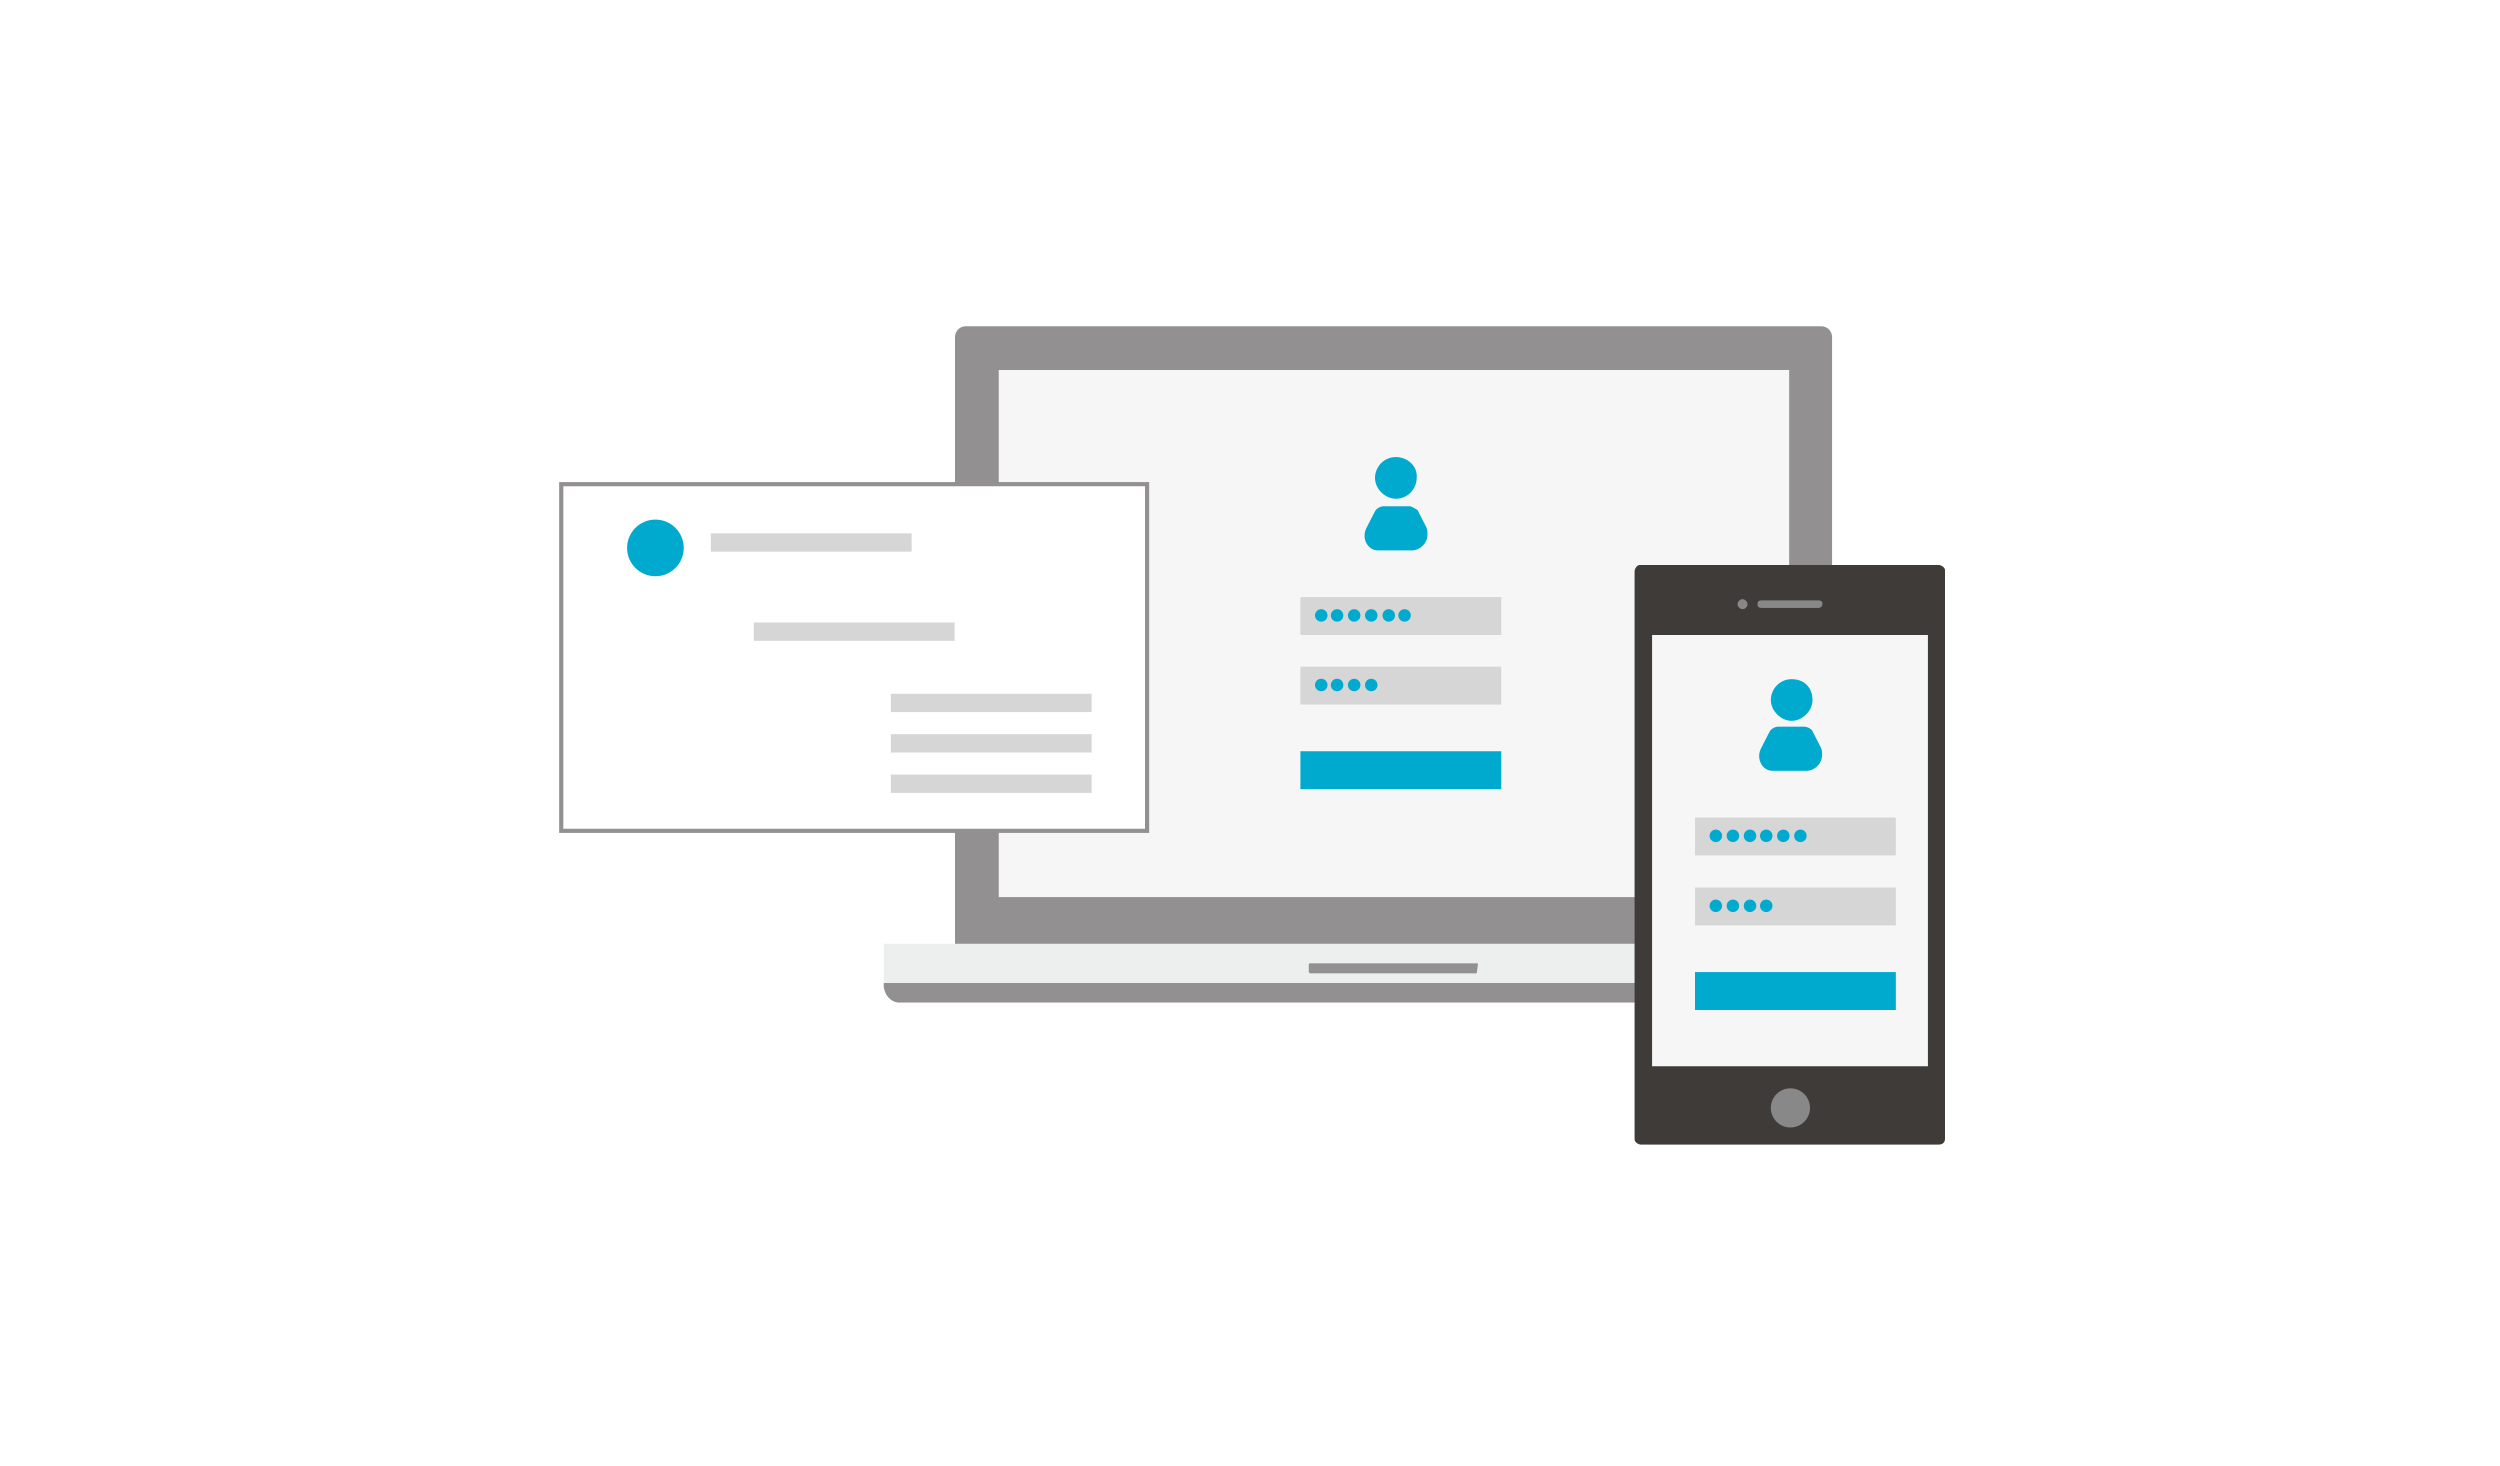 <?xml version="1.0" encoding="utf-8"?>
<!-- Generator: Adobe Illustrator 24.0.3, SVG Export Plug-In . SVG Version: 6.00 Build 0)  -->
<svg version="1.1" id="Layer_1" xmlns="http://www.w3.org/2000/svg" xmlns:xlink="http://www.w3.org/1999/xlink" x="0px" y="0px"
	 viewBox="0 0 600 351.9" style="enable-background:new 0 0 600 351.9;" xml:space="preserve">
<style type="text/css">
	.st0{fill:#FFFFFF;}
	.st1{fill:#929090;}
	.st2{fill:#EDEEEE;}
	.st3{fill:#F6F6F6;}
	.st4{fill:url(#SVGID_1_);}
	.st5{fill:url(#SVGID_2_);}
	.st6{fill:#D6D6D6;}
	.st7{fill:url(#SVGID_3_);}
	.st8{fill:url(#SVGID_4_);}
	.st9{fill:url(#SVGID_5_);}
	.st10{fill:url(#SVGID_6_);}
	.st11{fill:url(#SVGID_7_);}
	.st12{fill:url(#SVGID_8_);}
	.st13{fill:url(#SVGID_9_);}
	.st14{fill:url(#SVGID_10_);}
	.st15{fill:url(#SVGID_11_);}
	.st16{fill:url(#SVGID_12_);}
	.st17{fill:url(#SVGID_13_);}
	.st18{fill:#FFFFFF;stroke:#929090;stroke-miterlimit:10;}
	.st19{fill:url(#SVGID_14_);}
	.st20{fill:#3F3B39;}
	.st21{fill:#888888;}
	.st22{fill:url(#SVGID_15_);}
	.st23{fill:url(#SVGID_16_);}
	.st24{fill:url(#SVGID_17_);}
	.st25{fill:url(#SVGID_18_);}
	.st26{fill:url(#SVGID_19_);}
	.st27{fill:url(#SVGID_20_);}
	.st28{fill:url(#SVGID_21_);}
	.st29{fill:url(#SVGID_22_);}
	.st30{fill:url(#SVGID_23_);}
	.st31{fill:url(#SVGID_24_);}
	.st32{fill:url(#SVGID_25_);}
	.st33{fill:url(#SVGID_26_);}
	.st34{fill:url(#SVGID_27_);}
</style>
<rect class="st0" width="600" height="351.9"/>
<rect class="st0" width="600" height="351.9"/>
<path class="st1" d="M437.1,231.8H231.8c-1.5,0-2.6-1.2-2.6-2.6V80.9c0-1.5,1.2-2.6,2.6-2.6l0,0h205.3c1.5,0,2.6,1.2,2.6,2.6l0,0
	v148C439.7,230.6,438.6,231.8,437.1,231.8L437.1,231.8z"/>
<path class="st1" d="M212.1,236.8c0.3,2.4,2.1,4.1,4.4,3.8h236.2c2.4,0,4.1-1.5,4.4-3.8l0,0v-0.9h-245V236.8z"/>
<rect x="212.1" y="226.5" class="st2" width="245" height="9.4"/>
<rect x="239.7" y="88.8" class="st3" width="189.7" height="126.5"/>
<path class="st1" d="M354.4,233.6h-40l-0.3-0.3v-1.8c0,0,0-0.3,0.3-0.3h40c0.3,0,0.3,0,0.3,0.3L354.4,233.6
	C354.7,233.6,354.7,233.6,354.4,233.6z"/>
<linearGradient id="SVGID_1_" gradientUnits="userSpaceOnUse" x1="329.959" y1="838.728" x2="340.167" y2="838.728" gradientTransform="matrix(1 0 0 1 0 -724)">
	<stop  offset="0" style="stop-color:#00A9CE"/>
	<stop  offset="1" style="stop-color:#00A9CE"/>
</linearGradient>
<path class="st4" d="M335,109.7c-2.9,0-5,2.4-5,5s2.4,5,5,5c2.9,0,5-2.4,5-5l0,0C340.3,112.1,338,109.7,335,109.7L335,109.7z"/>
<linearGradient id="SVGID_2_" gradientUnits="userSpaceOnUse" x1="327.513" y1="850.788" x2="342.603" y2="850.788" gradientTransform="matrix(1 0 0 1 0 -724)">
	<stop  offset="0" style="stop-color:#00A9CE"/>
	<stop  offset="1" style="stop-color:#00A9CE"/>
</linearGradient>
<path class="st5" d="M338.3,121.5h-6.2c-0.9,0-1.8,0.6-2.1,1.2l-2.1,4.1c-0.9,1.8-0.3,4.1,1.5,5c0.6,0.3,1.2,0.3,1.8,0.3h7.6
	c2.1,0,3.8-1.8,3.8-3.8c0-0.6,0-1.2-0.3-1.8l-2.1-4.1C339.7,122.1,338.8,121.5,338.3,121.5L338.3,121.5z"/>
<rect x="312.1" y="143.3" class="st6" width="48.2" height="9.1"/>
<rect x="312.1" y="160" class="st6" width="48.2" height="9.1"/>
<linearGradient id="SVGID_3_" gradientUnits="userSpaceOnUse" x1="311.987" y1="908.883" x2="360.228" y2="908.883" gradientTransform="matrix(1 0 0 1 0 -724)">
	<stop  offset="0" style="stop-color:#00A9CE"/>
	<stop  offset="1" style="stop-color:#00A9CE"/>
</linearGradient>
<rect x="312.1" y="180.3" class="st7" width="48.2" height="9.1"/>
<linearGradient id="SVGID_4_" gradientUnits="userSpaceOnUse" x1="315.605" y1="871.673" x2="318.37" y2="871.673" gradientTransform="matrix(1 0 0 1 0 -724)">
	<stop  offset="0" style="stop-color:#00A9CE"/>
	<stop  offset="1" style="stop-color:#00A9CE"/>
</linearGradient>
<circle class="st8" cx="317.1" cy="147.7" r="1.5"/>
<linearGradient id="SVGID_5_" gradientUnits="userSpaceOnUse" x1="319.664" y1="871.673" x2="322.4" y2="871.673" gradientTransform="matrix(1 0 0 1 0 -724)">
	<stop  offset="0" style="stop-color:#00A9CE"/>
	<stop  offset="1" style="stop-color:#00A9CE"/>
</linearGradient>
<circle class="st9" cx="320.9" cy="147.7" r="1.5"/>
<linearGradient id="SVGID_6_" gradientUnits="userSpaceOnUse" x1="323.694" y1="871.673" x2="326.459" y2="871.673" gradientTransform="matrix(1 0 0 1 0 -724)">
	<stop  offset="0" style="stop-color:#00A9CE"/>
	<stop  offset="1" style="stop-color:#00A9CE"/>
</linearGradient>
<circle class="st10" cx="325" cy="147.7" r="1.5"/>
<linearGradient id="SVGID_7_" gradientUnits="userSpaceOnUse" x1="327.724" y1="871.673" x2="330.489" y2="871.673" gradientTransform="matrix(1 0 0 1 0 -724)">
	<stop  offset="0" style="stop-color:#00A9CE"/>
	<stop  offset="1" style="stop-color:#00A9CE"/>
</linearGradient>
<circle class="st11" cx="329.1" cy="147.7" r="1.5"/>
<linearGradient id="SVGID_8_" gradientUnits="userSpaceOnUse" x1="331.783" y1="871.673" x2="334.519" y2="871.673" gradientTransform="matrix(1 0 0 1 0 -724)">
	<stop  offset="0" style="stop-color:#00A9CE"/>
	<stop  offset="1" style="stop-color:#00A9CE"/>
</linearGradient>
<circle class="st12" cx="333.3" cy="147.7" r="1.5"/>
<linearGradient id="SVGID_9_" gradientUnits="userSpaceOnUse" x1="335.813" y1="871.673" x2="338.578" y2="871.673" gradientTransform="matrix(1 0 0 1 0 -724)">
	<stop  offset="0" style="stop-color:#00A9CE"/>
	<stop  offset="1" style="stop-color:#00A9CE"/>
</linearGradient>
<circle class="st13" cx="337.1" cy="147.7" r="1.5"/>
<linearGradient id="SVGID_10_" gradientUnits="userSpaceOnUse" x1="315.605" y1="888.44" x2="318.37" y2="888.44" gradientTransform="matrix(1 0 0 1 0 -724)">
	<stop  offset="0" style="stop-color:#00A9CE"/>
	<stop  offset="1" style="stop-color:#00A9CE"/>
</linearGradient>
<circle class="st14" cx="317.1" cy="164.4" r="1.5"/>
<linearGradient id="SVGID_11_" gradientUnits="userSpaceOnUse" x1="319.664" y1="888.44" x2="322.4" y2="888.44" gradientTransform="matrix(1 0 0 1 0 -724)">
	<stop  offset="0" style="stop-color:#00A9CE"/>
	<stop  offset="1" style="stop-color:#00A9CE"/>
</linearGradient>
<circle class="st15" cx="320.9" cy="164.4" r="1.5"/>
<linearGradient id="SVGID_12_" gradientUnits="userSpaceOnUse" x1="323.694" y1="888.44" x2="326.459" y2="888.44" gradientTransform="matrix(1 0 0 1 0 -724)">
	<stop  offset="0" style="stop-color:#00A9CE"/>
	<stop  offset="1" style="stop-color:#00A9CE"/>
</linearGradient>
<circle class="st16" cx="325" cy="164.4" r="1.5"/>
<linearGradient id="SVGID_13_" gradientUnits="userSpaceOnUse" x1="327.724" y1="888.44" x2="330.489" y2="888.44" gradientTransform="matrix(1 0 0 1 0 -724)">
	<stop  offset="0" style="stop-color:#00A9CE"/>
	<stop  offset="1" style="stop-color:#00A9CE"/>
</linearGradient>
<circle class="st17" cx="329.1" cy="164.4" r="1.5"/>
<rect x="134.7" y="116.2" class="st18" width="140.6" height="83.2"/>
<linearGradient id="SVGID_14_" gradientUnits="userSpaceOnUse" x1="150.467" y1="855.494" x2="164.115" y2="855.494" gradientTransform="matrix(1 0 0 1 0 -724)">
	<stop  offset="0" style="stop-color:#00A9CE"/>
	<stop  offset="1" style="stop-color:#00A9CE"/>
</linearGradient>
<circle class="st19" cx="157.3" cy="131.5" r="6.8"/>
<rect x="170.6" y="128" class="st6" width="48.2" height="4.4"/>
<rect x="180.9" y="149.4" class="st6" width="48.2" height="4.4"/>
<rect x="213.8" y="166.5" class="st6" width="48.2" height="4.4"/>
<rect x="213.8" y="176.2" class="st6" width="48.2" height="4.4"/>
<rect x="213.8" y="185.9" class="st6" width="48.2" height="4.4"/>
<path class="st20" d="M465.3,274.7h-71.5c-0.6,0-1.5-0.6-1.5-1.2c0,0,0,0,0-0.3V137.1c0-0.6,0.6-1.5,1.2-1.5l0,0h71.8
	c0.6,0,1.5,0.6,1.5,1.2c0,0,0,0,0,0.3v136.2C466.8,274.2,466.2,274.7,465.3,274.7L465.3,274.7z"/>
<rect x="396.5" y="152.4" class="st3" width="66.2" height="103.5"/>
<path class="st21" d="M436.5,145.9h-13.8c-0.6,0-0.9-0.3-0.9-0.9l0,0c0-0.6,0.3-0.9,0.9-0.9l0,0h13.8c0.6,0,0.9,0.3,0.9,0.9l0,0
	C437.4,145.3,437.1,145.9,436.5,145.9z"/>
<path class="st21" d="M419.4,145c0-0.6-0.6-1.2-1.2-1.2s-1.2,0.6-1.2,1.2c0,0.6,0.6,1.2,1.2,1.2C418.9,146.2,419.4,145.6,419.4,145
	L419.4,145z"/>
<circle class="st21" cx="429.7" cy="265.9" r="4.7"/>
<linearGradient id="SVGID_15_" gradientUnits="userSpaceOnUse" x1="424.765" y1="891.97" x2="434.973" y2="891.97" gradientTransform="matrix(1 0 0 1 0 -724)">
	<stop  offset="0" style="stop-color:#00A9CE"/>
	<stop  offset="1" style="stop-color:#00A9CE"/>
</linearGradient>
<path class="st22" d="M430,163c-2.9,0-5,2.4-5,5c0,2.6,2.4,5,5,5s5-2.4,5-5l0,0C435,165,433,163,430,163L430,163z"/>
<linearGradient id="SVGID_16_" gradientUnits="userSpaceOnUse" x1="422.324" y1="903.736" x2="437.437" y2="903.736" gradientTransform="matrix(1 0 0 1 0 -724)">
	<stop  offset="0" style="stop-color:#00A9CE"/>
	<stop  offset="1" style="stop-color:#00A9CE"/>
</linearGradient>
<path class="st23" d="M433,174.4h-6.2c-0.9,0-1.8,0.6-2.1,1.2l-2.1,4.1c-0.9,1.8-0.3,4.1,1.5,5c0.6,0.3,1.2,0.3,1.8,0.3h7.6
	c2.1,0,3.8-1.8,3.8-3.8c0-0.6,0-1.2-0.3-1.8l-2.1-4.1C434.7,175,433.9,174.4,433,174.4L433,174.4z"/>
<rect x="406.8" y="196.2" class="st6" width="48.2" height="9.1"/>
<rect x="406.8" y="213" class="st6" width="48.2" height="9.1"/>
<linearGradient id="SVGID_17_" gradientUnits="userSpaceOnUse" x1="406.793" y1="961.831" x2="455.034" y2="961.831" gradientTransform="matrix(1 0 0 1 0 -724)">
	<stop  offset="0" style="stop-color:#00A9CE"/>
	<stop  offset="1" style="stop-color:#00A9CE"/>
</linearGradient>
<rect x="406.8" y="233.3" class="st24" width="48.2" height="9.1"/>
<linearGradient id="SVGID_18_" gradientUnits="userSpaceOnUse" x1="410.411" y1="924.621" x2="413.176" y2="924.621" gradientTransform="matrix(1 0 0 1 0 -724)">
	<stop  offset="0" style="stop-color:#00A9CE"/>
	<stop  offset="1" style="stop-color:#00A9CE"/>
</linearGradient>
<circle class="st25" cx="411.8" cy="200.6" r="1.5"/>
<linearGradient id="SVGID_19_" gradientUnits="userSpaceOnUse" x1="414.47" y1="924.621" x2="417.235" y2="924.621" gradientTransform="matrix(1 0 0 1 0 -724)">
	<stop  offset="0" style="stop-color:#00A9CE"/>
	<stop  offset="1" style="stop-color:#00A9CE"/>
</linearGradient>
<circle class="st26" cx="415.9" cy="200.6" r="1.5"/>
<linearGradient id="SVGID_20_" gradientUnits="userSpaceOnUse" x1="418.5" y1="924.621" x2="421.265" y2="924.621" gradientTransform="matrix(1 0 0 1 0 -724)">
	<stop  offset="0" style="stop-color:#00A9CE"/>
	<stop  offset="1" style="stop-color:#00A9CE"/>
</linearGradient>
<circle class="st27" cx="420" cy="200.6" r="1.5"/>
<linearGradient id="SVGID_21_" gradientUnits="userSpaceOnUse" x1="422.53" y1="924.621" x2="425.295" y2="924.621" gradientTransform="matrix(1 0 0 1 0 -724)">
	<stop  offset="0" style="stop-color:#00A9CE"/>
	<stop  offset="1" style="stop-color:#00A9CE"/>
</linearGradient>
<circle class="st28" cx="423.9" cy="200.6" r="1.5"/>
<linearGradient id="SVGID_22_" gradientUnits="userSpaceOnUse" x1="426.589" y1="924.621" x2="429.354" y2="924.621" gradientTransform="matrix(1 0 0 1 0 -724)">
	<stop  offset="0" style="stop-color:#00A9CE"/>
	<stop  offset="1" style="stop-color:#00A9CE"/>
</linearGradient>
<circle class="st29" cx="428" cy="200.6" r="1.5"/>
<linearGradient id="SVGID_23_" gradientUnits="userSpaceOnUse" x1="430.619" y1="924.621" x2="433.384" y2="924.621" gradientTransform="matrix(1 0 0 1 0 -724)">
	<stop  offset="0" style="stop-color:#00A9CE"/>
	<stop  offset="1" style="stop-color:#00A9CE"/>
</linearGradient>
<circle class="st30" cx="432.1" cy="200.6" r="1.5"/>
<linearGradient id="SVGID_24_" gradientUnits="userSpaceOnUse" x1="410.411" y1="941.387" x2="413.176" y2="941.387" gradientTransform="matrix(1 0 0 1 0 -724)">
	<stop  offset="0" style="stop-color:#00A9CE"/>
	<stop  offset="1" style="stop-color:#00A9CE"/>
</linearGradient>
<circle class="st31" cx="411.8" cy="217.4" r="1.5"/>
<linearGradient id="SVGID_25_" gradientUnits="userSpaceOnUse" x1="414.47" y1="941.387" x2="417.235" y2="941.387" gradientTransform="matrix(1 0 0 1 0 -724)">
	<stop  offset="0" style="stop-color:#00A9CE"/>
	<stop  offset="1" style="stop-color:#00A9CE"/>
</linearGradient>
<circle class="st32" cx="415.9" cy="217.4" r="1.5"/>
<linearGradient id="SVGID_26_" gradientUnits="userSpaceOnUse" x1="418.5" y1="941.387" x2="421.265" y2="941.387" gradientTransform="matrix(1 0 0 1 0 -724)">
	<stop  offset="0" style="stop-color:#00A9CE"/>
	<stop  offset="1" style="stop-color:#00A9CE"/>
</linearGradient>
<circle class="st33" cx="420" cy="217.4" r="1.5"/>
<linearGradient id="SVGID_27_" gradientUnits="userSpaceOnUse" x1="422.53" y1="941.387" x2="425.295" y2="941.387" gradientTransform="matrix(1 0 0 1 0 -724)">
	<stop  offset="0" style="stop-color:#00A9CE"/>
	<stop  offset="1" style="stop-color:#00A9CE"/>
</linearGradient>
<circle class="st34" cx="423.9" cy="217.4" r="1.5"/>
</svg>
